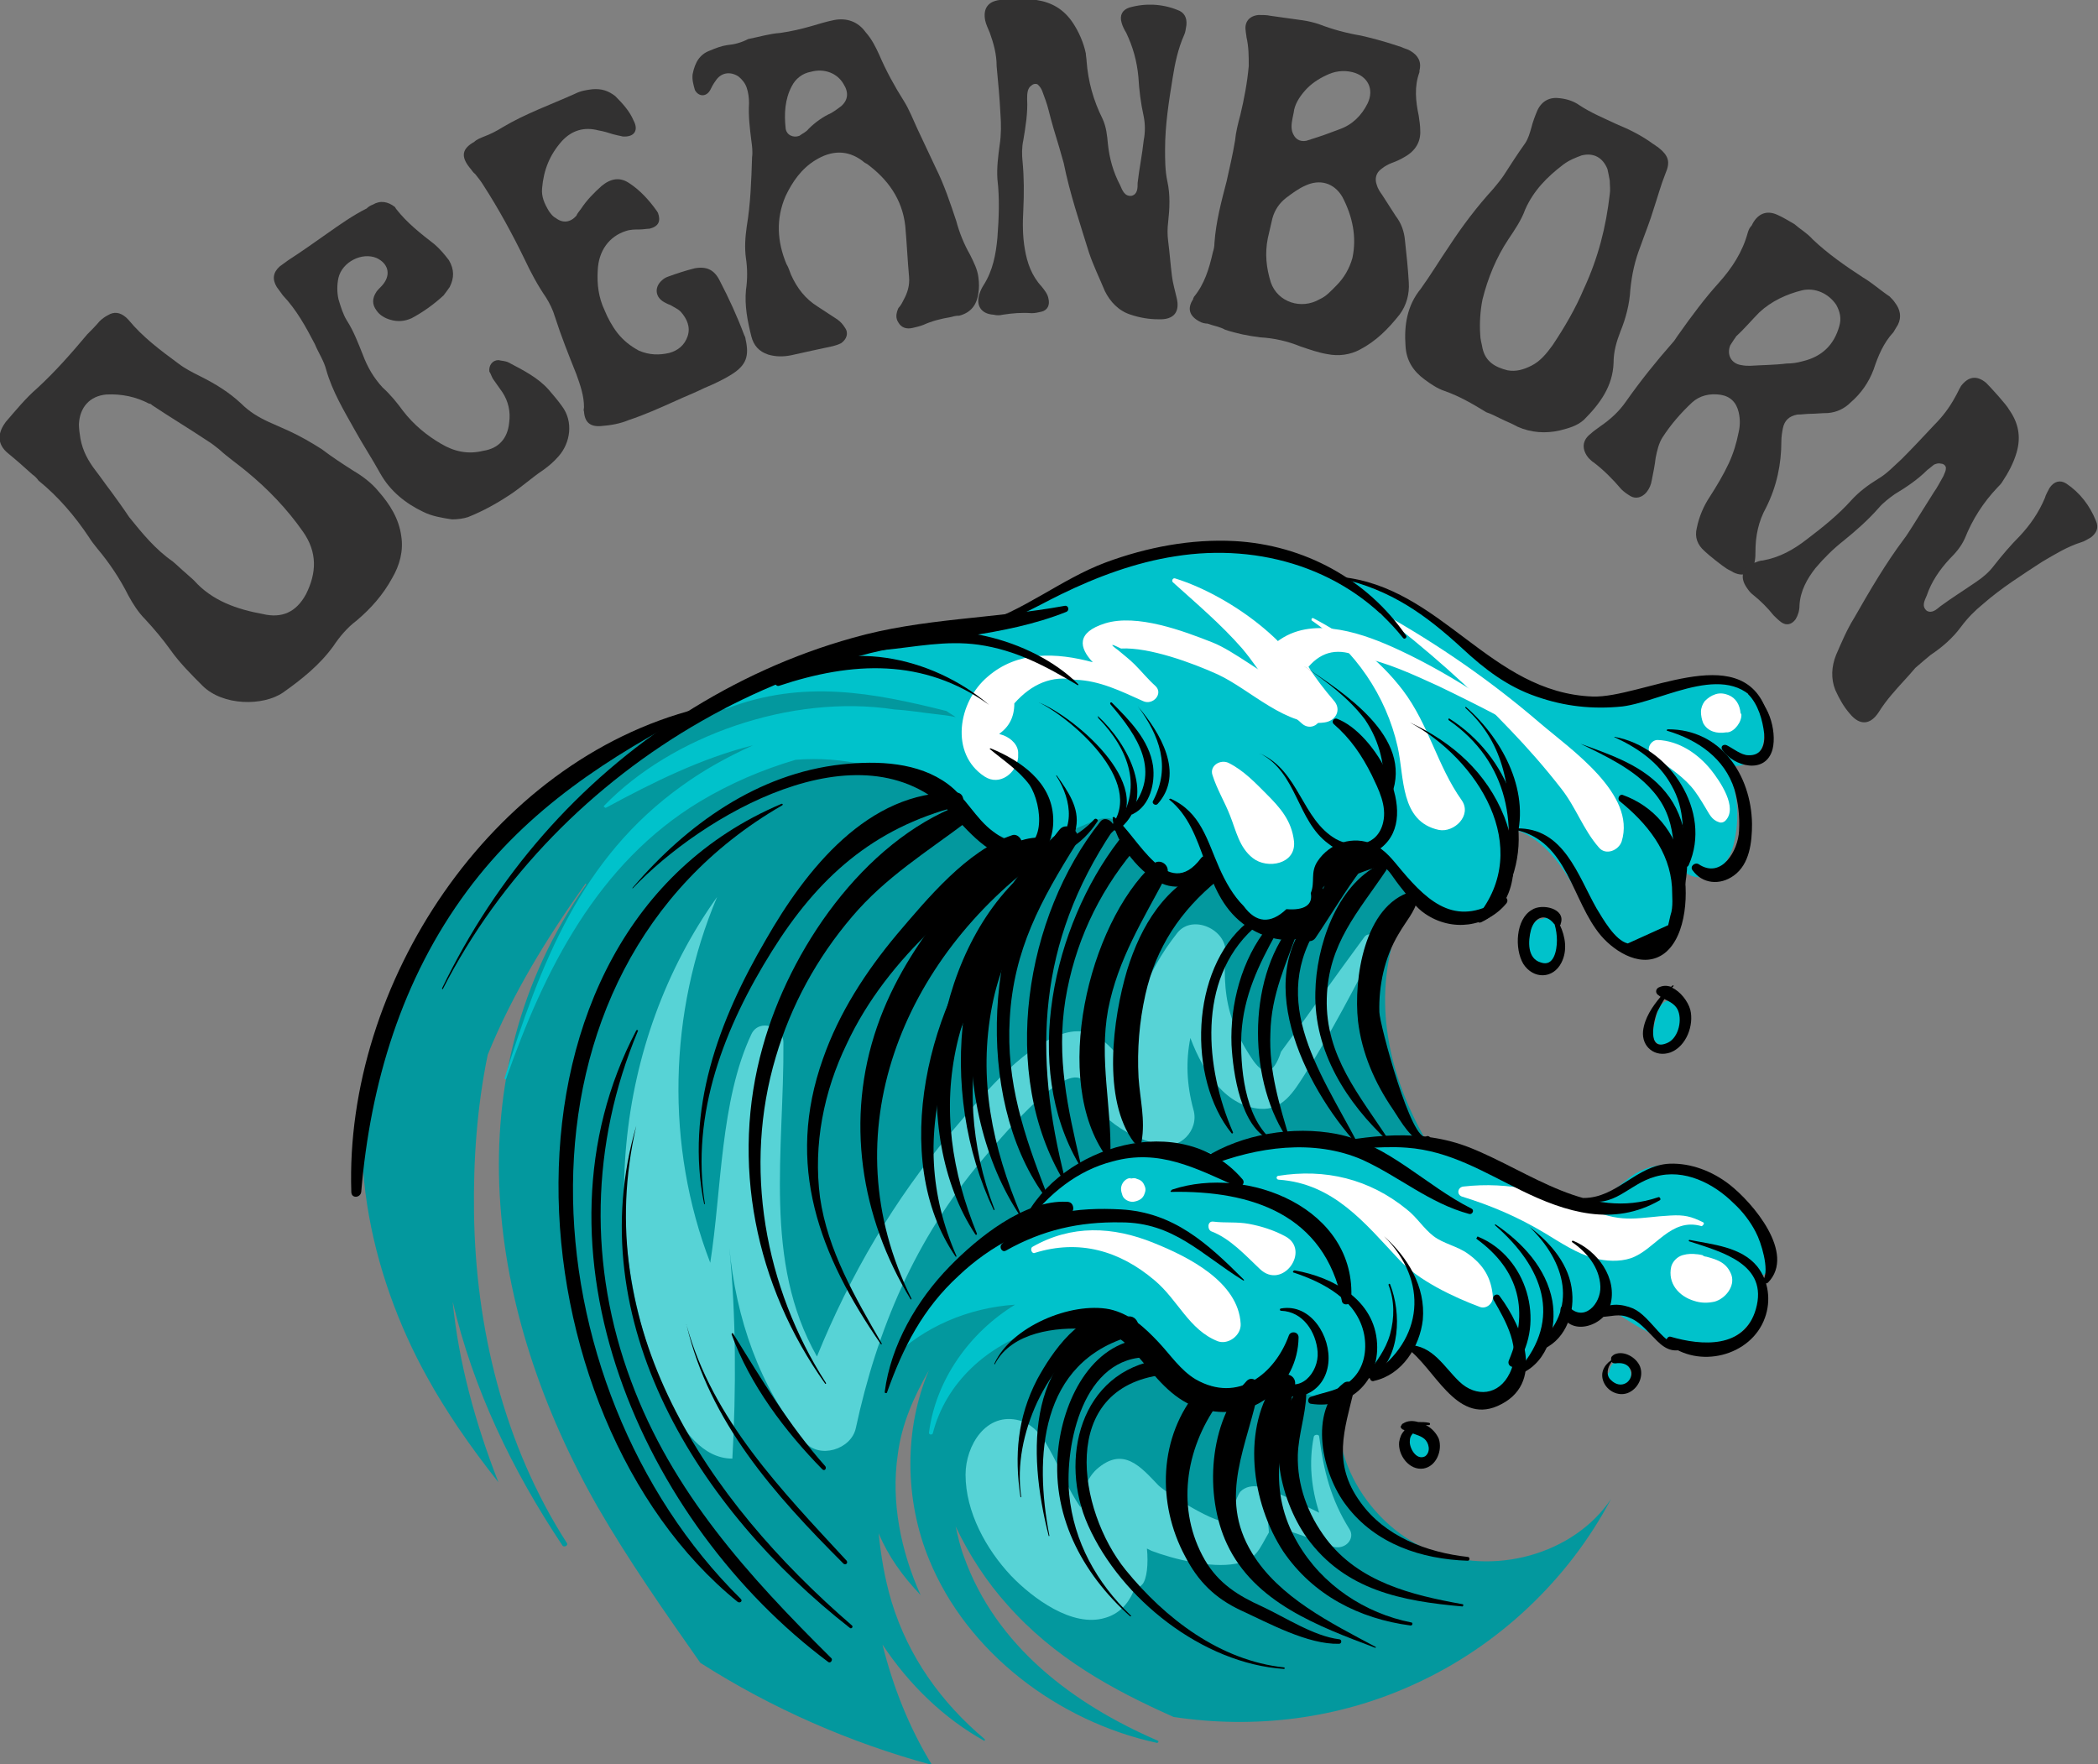 <svg version="1.1" xmlns="http://www.w3.org/2000/svg" xmlns:xlink="http://www.w3.org/1999/xlink" x="0px" y="0px" viewBox="0 0 275.3 231.5">
<rect x="0" y="0" width="275.3" height="231.5" fill="#808080" stroke="none"/>
<style type="text/css">
	.st0{clip-path:url(#SVGID_00000174573272186584974770000003831410784985703609_);}
	.st1{fill:#03989E;}
	.st2{fill:#00C2CB;}
	.st3{fill:#FFFFFF;}
	.st4{fill:#57D3D6;}
	.st5{fill:#323131;}
</style>
<g>
	<defs>
		<rect id="SVGID_1_" x="47.3" y="83.9" width="165.3" height="147.6"/>
	</defs>
	<clipPath id="SVGID_00000056429546920634709840000001401385541893174942_">
		<use xlink:href="#SVGID_1_"  style="overflow:visible;"/>
	</clipPath>
	<g style="clip-path:url(#SVGID_00000056429546920634709840000001401385541893174942_);">
		<path class="st1" d="M187.5,203.4c-8.5-3.6-14.4-14-10.8-22.7c1.7-4.1,5.3-8.4,8.7-11.2c1.3-1.1,11-7.9,12.6-6.4
			c-6.3-5.8-11.6-13.1-14.3-20.9c-3.2-9.2-2.8-19.1,3.8-28.2c4.9-6.6,6.7-13.8-0.6-20.4c-5.1-4.6-12.2-6.2-19.1-7.1
			c-30.4-4-63.8-2.1-90.5,14.4c-12.5,7.7-21.7,19.8-27.1,33.5c-5.7,14.7-1.7,32.8,5.9,46.4c1.2,2.2,2.6,4.4,4,6.5
			c1.7,2.5,3.4,4.8,5.3,7.2c-3-7.7-5.2-15.6-6-23.7c2.7,11.5,7.8,22.1,14.4,32c0.2,0.3,0.8,0,0.6-0.3c-8.3-12.9-12-28.3-12.2-43.4
			c-0.1-6.9,0.4-13.9,1.8-20.7c3.2-7.9,7.8-15.4,12.8-22.4c0-0.1,0.2,0,0.1,0.1c-17.7,25.2-13,56.2,1.5,81.6
			c4.1,7.1,8.8,13.8,13.5,20.5c9.4,6,19.7,10.5,30.4,13.4c-3-4.9-5.1-10.2-6.5-15.8c3.5,5.3,8.1,9.7,13.3,12.6
			c0.1,0.1,0.2-0.1,0.1-0.2c-5.7-4.8-10-10.8-12.2-18c-0.9-3-1.4-6-1.7-9c1.2,2.9,3.1,5.6,5.5,8.1c-2.6-5.8-3.9-12.2-3-18.4
			c0.5-4,2.1-7.6,4.1-11.1c-3.3,7.7-3.2,17,0,24.8c5,12.3,17,21.3,29.9,24.1c0.2,0,0.3-0.2,0.1-0.3c-11.1-4.8-21.2-12.4-25.4-24.1
			c-0.5-1.3-0.8-2.7-1.1-4c1.8,3.8,4.1,7.3,6.8,10.3c6.1,6.9,13.7,11.1,21.8,14.7c10.6,1.6,21.6,0.3,31.6-4.3
			c11-5,20.2-13.7,25.8-24.3C206.5,204,195.9,206.9,187.5,203.4z M128.3,171c-0.3,0.2-0.5,0.5-0.8,0.8c0.7-1,1.4-1.9,2-2.9
			c0-0.1,0.2,0,0.1,0.1C129.2,169.6,128.8,170.3,128.3,171z"/>
	</g>
</g>
<path class="st2" d="M231.7,163.4c-1.5-3.4-3.5-6.6-6.6-8.7s-7.3-2.6-10.5-0.7c-1.3,0.8-2.4,2-3.7,2.7c-2.7,1.5-6.1,1.1-9-0.1
	c-2.9-1.2-5.4-3-8.2-4.4c-4.2-2-8.5-2.9-13.2-2.7c-7,0.4-13.6-0.9-20.4,1.7c-0.3,0.1-0.5,0.2-0.8,0.2c-0.3,0-0.5-0.1-0.7-0.2
	c-7.8-2.8-17.2,0.6-22.4,6.7c-0.8,1-1.6,2-2.6,2.9c-1.3,1.1-3,1.7-4.5,2.5c-6.4,3.6-7.3,10.1-12.1,15c4.2-4.2,10.1-6.7,16.2-7.1
	c-5.9,3.6-10.4,9.8-11.3,16.8c0,0.3,0.4,0.3,0.5,0.1c1.7-6.7,7.2-11.6,13.7-13.6c3.4-1.1,6.7-1,10-0.9c1.3,0.7,2.6,1.5,3.8,2.4
	c3,2.4,5.5,5.6,8.9,7.4s8.6,1.2,10.1-2.4c2.4,3.2,8.1,3.2,10.5-0.1c0.6-0.8,1.2-1.9,2.2-2.2c0.5-0.1,1.1,0,1.7,0
	c0.5-0.1,0.9-0.2,1.3-0.6c0.4-0.3,0.6-0.7,0.7-1.2l5.5,5.7c0.4,0.4,0.9,0.9,1.4,1.2c0.6,0.3,1.4,0.4,2.1,0.3
	c2.5-0.4,4.5-2.9,4.2-5.5c0.8,0.9,2.4,0.6,3.2-0.3c0.8-0.9,1.2-2.1,1.6-3.2s1.3-2.2,2.5-2.4c1.1-0.2,2.1,0.5,3.2,0.6
	c1.1,0.1,2.3-1.2,1.6-2c2.6,1.7,5.1,3.5,8,4.5c2.9,1,6.3,1.1,9-0.4c2.7-1.6,4.2-5.1,2.9-7.9c0.9,0.1,1.7-0.7,1.8-1.6
	C232.4,165.1,232.1,164.2,231.7,163.4z"/>
<path class="st2" d="M133.2,110.2c3.4,0.5,6.7-0.9,9.9-2.3c0.8-0.3,1.7-0.7,2.6-0.5c0.9,0.2,1.5,0.8,2.1,1.5c1.7,2,2.8,4.5,5,5.8
	c2.2,1.3,6,0.2,5.8-2.3c1.2,2.8,2.6,5.8,5.1,7.7s6.6,1.9,8.4-0.6c1.6-2.3,1.1-6.2,3.6-7.5c1.1-0.6,2.5-0.3,3.7,0.2
	c2.6,1.1,4.5,3.5,6.6,5.4c2.1,1.9,5.1,3.5,7.8,2.5c2.1-0.8,3.4-2.8,3.8-5c0.4-2.1,0.1-4.4-0.2-6.5c3,0.3,5.4,2.4,7.2,4.8
	c1.8,2.4,3,5.1,4.7,7.5c1.3,1.7,3,3.4,5.2,3.5c2.3,0.1,4.3-1.6,5.2-3.7c0.9-2,1.1-4.4,1.1-6.6c1,1.3,3.1,1.3,4.4,0.3
	c1.3-0.9,2.1-2.5,2.4-4.1c0.4-1.9,0.5-3.7,0.2-5.6c-0.3-1.9-0.9-3.7-1.9-5.3c1.7,2.5,5.1,0.3,5.5-2c0.3-1.9,0-3.6-0.9-5
	c-1.2-2-3.5-3.2-6.2-2.8c-3.2,0.5-6.2,1.1-9.3,2.1c-5.6,1.8-12.6-0.1-17.4-3c-4.1-2.4-7.4-5.9-11.4-8.5c-4.2-2.7-9.3-4.1-13.8-6.1
	c-7.5-3.2-16.2-3.5-23.9-0.7c-5.2,1.9-9.9,5.2-15.2,7c-5.5,1.9-11.5,2.3-17.1,3.8c-5.7,1.6-14.1,3.6-12.3,3.7
	c-3.5,0.8-6.9,2.2-8.9,4.7c-0.2,0.2,0.1,0.5,0.3,0.4c10.1-3.9,19.3-2.1,28.9,0.3c0.4,0.3,0.8,0.5,1.2,0.8c-0.9-0.2-1.8-0.3-2.7-0.4
	c-1.8-0.2-3.5-0.5-5.3-0.6c-13.6-2.1-29.3,3.5-38.1,12.6c-0.1,0.1-0.1,0.2,0,0.2c0.1,0.1,0.1,0.1,0.2,0.1c6.1-3.3,12.5-6.5,19.3-8.2
	c-3.3,1.5-6.4,3.2-9.3,5.3c-13.3,9.5-18.6,23.4-23.3,38.4c0,0.1,0.2,0.2,0.2,0.1c5-14.3,12-28.3,25.4-36.4c4-2.4,8.2-4.2,12.6-5.5
	c6.1-0.5,12.5,0.9,17.6,4.4C125.9,106.4,129.1,109.6,133.2,110.2z"/>
<path class="st2" d="M220.2,131.8c-0.3-0.5-0.8-0.6-1.3-0.5c-0.9,0.2-1.3,1.1-1.5,1.9c-0.2,0.7-0.4,1.5-0.5,2.2
	c-0.2,1.4,1.2,2.3,2.3,1.3c1.1-1,1.5-2.3,1.3-3.7c0,0,0-0.1,0-0.1C220.5,132.6,220.4,132.2,220.2,131.8z"/>
<path class="st2" d="M202.5,120.6c-0.4,0-0.8,0.1-1.1,0.4c-1.8,1.5-1.3,5,1.1,5.6c1.6,0.4,2.4-1.2,2.4-2.5c0-1.3-0.4-2.6-1.3-3.5
	C203.2,120.2,202.8,120.3,202.5,120.6z"/>
<path class="st2" d="M211.5,179.1c-0.2,0.3-0.3,0.6-0.3,0.9c0,0,0,0.1-0.1,0.1c-0.5,0.7-0.1,1.7,0.5,2c0.8,0.4,1.6,0.1,2-0.5
	c0.7-0.9,0.4-2-0.2-2.8C212.9,178.2,211.9,178.5,211.5,179.1z"/>
<path class="st2" d="M187,188.7c-0.1-0.2-0.2-0.4-0.4-0.5c-0.3-0.3-0.9-0.4-1.3-0.2c-1.2,0.8-1.1,2.7-0.4,3.8
	c0.2,0.3,0.5,0.5,0.8,0.7c0.3,0.1,0.7,0.2,1,0.1c0.8-0.2,1.1-0.8,1.2-1.6C188.1,190.2,187.7,189.2,187,188.7z"/>
<path class="st3" d="M202.1,94.9c-6.4-5.5-13.3-10.3-20.8-14.5c-0.2-0.1-0.3,0.1-0.1,0.2c6,4.6,11.8,9.7,17,15.2
	c2.3,2.4,4.5,4.9,6.6,7.6c2,2.5,2.9,5.4,5,7.8c0.9,1.1,2.6,0.4,3-0.8C214.7,104.2,206.2,98.4,202.1,94.9z"/>
<path class="st3" d="M191.8,105c-3.2-4.5-4.3-9.9-7.7-14.4c-3.2-4.2-7.1-7-11.8-9.5c-0.1,0-0.1,0-0.2,0.1c0,0.1,0,0.1,0,0.2
	c5.7,3.9,9.8,9.9,11.3,16.6c0.9,4,0.3,9.8,5.4,10.9C190.8,109.3,193.2,107,191.8,105z"/>
<path class="st3" d="M204.3,98.3c-6.6-4.8-13.2-9.5-20.7-13c-4.5-2.1-11-4.5-15.6-1.4c-0.7,0.4-0.9,1.1-0.8,1.9
	c0.3,1.6,1.1,3.1,2.1,4.5c-3.5-1.7-7.4-4.9-10.2-6c-3.8-1.5-9.9-3.8-14.1-2.5c-3.8,1.2-3.4,3.2-1.6,5.1c-4.8-1.3-9.9-1.5-13.8,1.9
	c-3.9,3.3-5,10.1-0.4,13.1c2,1.3,4.2-0.5,4.4-2.5c0-0.1,0-0.2,0-0.4c0.1-1.2-0.9-2.1-1.9-2.5l-0.3-0.1c-0.1,0-0.2-0.1-0.3-0.1
	c1.3-0.9,2-2.2,2-4c2.3-2.6,5-3.7,8-3.1c3.2,0.1,6,1.5,8.9,2.8c1.3,0.6,2.7-1,1.6-2c-1-0.9-1.8-1.9-2.7-2.8
	c-0.7-0.7-1.5-1.3-2.2-1.9c-1.1-0.8-1-0.9,0.4-0.2c3.7-0.2,9.4,1.9,12.7,3.4c4.3,2,9.1,7,14,6.3c1.5-0.2,2.3-1.7,1.2-2.9
	c-1.2-1.4-2.3-2.8-3.3-4.4c1.8-2.1,4-2.5,6.7-1.3c3.6,0.7,7,2.3,10.3,3.8C193.9,92.5,199.2,95.2,204.3,98.3
	C204.3,98.4,204.3,98.3,204.3,98.3z"/>
<path class="st3" d="M166.2,104.2c-1.5-1.5-3-3.1-5-4.1c-1.1-0.5-2.5,0.4-2.1,1.6c0.6,1.9,1.6,3.5,2.3,5.3c0.8,2,1.2,4.2,3,5.6
	c1.9,1.5,5.7,0.8,5.4-2.2C169.5,107.7,168,106,166.2,104.2z"/>
<path class="st3" d="M228.4,93.6c-0.1-1.1-0.6-2-1.6-2.4c-0.5-0.2-1.1-0.3-1.7-0.1c-0.6,0.2-1,0.5-1.4,0.9c-0.3,0.4-0.5,0.9-0.5,1.4
	s0.1,1,0.3,1.5c0.6,1.1,1.8,1.4,3,1.2l0.2,0c0.9-0.1,1.9-1.4,1.8-2.4L228.4,93.6z"/>
<path class="st3" d="M224.5,101c-1.7-2.1-4.2-3.8-7-3.9c-0.9,0-1.6,1.3-0.8,1.9c1.8,1.4,3.7,2.5,5.2,4.2c0.7,0.8,1.3,1.8,1.9,2.8
	c0.5,0.8,0.8,1.6,1.8,1.9l0,0c0.3,0.1,0.6,0,0.8-0.2C228.1,106,225.7,102.5,224.5,101z"/>
<path class="st3" d="M173.3,93.6c-1.4-8.1-11.7-15.4-19.1-17.7c-0.3-0.1-0.5,0.3-0.3,0.5c3.1,2.8,6.3,5.5,9.1,8.7
	c2.7,3.2,4.7,7.2,7.9,9.9C172,95.9,173.5,95,173.3,93.6z"/>
<path class="st3" d="M151.4,163.1c-5.4-2.2-10.8-2.4-15.9,0.5c-0.4,0.2-0.1,1,0.3,0.8c5.8-1.8,11.1-0.3,15.7,3.6
	c3.1,2.6,4.5,6.5,8.3,8c1.4,0.5,3.1-0.8,3-2.3C162.5,168.2,155.9,164.9,151.4,163.1z"/>
<path class="st3" d="M168.6,162.2c-1.5-0.8-3.1-1.3-4.7-1.6c-1.6-0.3-3.1-0.1-4.7-0.3c-0.8-0.1-0.8,1.1-0.2,1.3
	c2.4,0.9,4.5,3.2,6.3,4.9C168.3,169.4,172.1,164,168.6,162.2z"/>
<path class="st3" d="M150.1,155.4c-0.2-0.4-0.5-0.6-0.9-0.7c-0.2-0.1-0.3-0.1-0.5-0.1c-0.5,0.1-0.6,0.1-0.2,0
	c-0.8-0.1-1.4,0.7-1.4,1.4c0,0.3,0.1,0.6,0.2,0.9c0.2,0.5,0.8,0.8,1.3,0.8l0.1,0c0.7-0.1,1.3-0.4,1.5-1.1
	C150.4,156.1,150.3,155.8,150.1,155.4z"/>
<path class="st3" d="M192.6,164.5c-1.4-1-3.2-1.3-4.5-2.3c-1.3-1-2.2-2.5-3.5-3.5c-4.9-4-10.7-5.4-16.9-4.4
	c-0.3,0.1-0.2,0.5,0.1,0.5c7.2,0.5,11.3,5.7,15.8,10.5c2.5,2.7,7.1,4.9,10.6,6.2c0.8,0.3,1.7-0.4,1.7-1.3
	C195.7,167.7,194.7,166,192.6,164.5z"/>
<path class="st3" d="M227.2,167.3c-0.6-1.6-1.8-2-3.3-2.4c-0.2,0-0.4-0.1-0.5-0.2c-0.4-0.1-1.3-0.2-0.6-0.1c-0.7-0.1-1.3-0.1-2,0.1
	c-0.7,0.2-1.3,0.8-1.5,1.5c-0.5,2.2,1,3.9,3,4.5c0.9,0.3,1.8,0.3,2.7,0.1C226.4,170.4,227.7,168.8,227.2,167.3z"/>
<path class="st3" d="M223.5,160.4c-1.6-0.8-2.5-1-4.3-0.9c-4,0.2-6.1,1.1-10.3-0.7c-5.5-2.4-10.8-3.8-16.9-3.1
	c-0.7,0.1-0.9,1-0.2,1.3c3.9,1.2,7.4,2.7,10.9,4.8c2,1.2,4.2,2.7,6.5,3.3c1.5,0.4,3.3,0.5,4.8,0c3.2-1.1,5.2-5.4,9.3-4.2
	C223.5,160.8,223.7,160.5,223.5,160.4z"/>
<path class="st4" d="M179,123c-3.7,5-7.2,10-10.9,15c-1,3.1-2.3,3.3-3.9,0.8c-1-1.5-1.8-3-2.4-4.7c-1.1-3-1.2-6-1-9.1
	c0.2-3-4.3-5.1-6.3-2.6c-4.2,5.3-6.4,11.4-6.4,17.7c-2.4-2.6-4.3-5.9-8.8-4.4c-5.5,1.9-10.9,8.7-14.5,12.9
	c-7.4,8.7-13.3,18.8-17.6,29.4c-7.1-12.5-4.3-27-4.4-41.2c0-2.1-3.2-3.2-4.2-1.1c-4.1,8.7-3.9,20.5-5.4,30
	c-5.9-15.3-5.5-32.9,0.9-48C80.5,136.7,78,163,87.9,184.1c1.6,3.5,4.3,7.3,8.2,7.3c0.5-8.9,0.5-18.8-0.4-27.7
	c0.9,9.3,3.9,18.2,9.9,25.5c1.9,2.3,6.1,1,6.7-1.8c2.8-13,7.8-24.8,16.5-35.1c2.2-2.6,10.4-12.5,13.1-10.7c1.3,0.8,2.3,4.1,3.7,5.4
	c1.9,1.6,4,2.5,6.4,3.2c2.8,0.8,5.4-1.9,4.6-4.6c-0.9-3.3-1-6.4-0.4-9.4c1.8,4.8,4.8,9,9.2,9.3c2.9,0.2,4.4-2.3,5.8-4.5
	c3.5-5.5,6.5-11.3,9.5-17.1C181,122.9,179.6,122.1,179,123z"/>
<path class="st4" d="M177.1,200.7c-2.5-4-3.4-7.7-4-12.2c0-0.3-0.6-0.3-0.7,0c-0.7,3.5-0.3,6.8,0.7,10c-2.6-1.3-5.2-2.6-7.9-3.4
	c-0.4-0.1-0.8-0.1-1.3,0c-0.4,0.1-0.8,0.3-1.1,0.6c-0.6,0.6-1.5,4-1.5,3.9c-1.3,0.8-8.4-3.8-9.3-4.7c-2.3-2.4-4.6-5.2-8.1-2.1
	c-1.3,1.2-2,3.2-2.1,5c-1.7-2.4-2.6-5-4.2-7.8c-0.8-1.5-2-3.1-3.8-3.6c-4.4-1.2-7.1,3.3-7.1,7.1c0,4.9,2.7,9.8,6,13.3
	c2.8,2.9,8,6.8,12.3,5.5c1.8-0.5,3-1.8,3.7-3.4c0.4-0.3,0.8-0.6,1.2-1c0.6-0.7,0.8-2.7,0.6-4.7c0.2,0.1,0.4,0.2,0.6,0.3
	c2.9,1.1,7.8,2.3,11,1.7c2.8-0.5,3.1-1.9,4.4-4.1c0-0.5-0.1-1-0.1-1.4c-0.2-1.2-0.1-1,0.5,0.7c2.7,0.4,5.6,1.8,8.2,2.6
	C176.7,203.3,177.8,201.8,177.1,200.7z"/>
<path d="M130.5,178.9c2.2-4.8,10-8.1,15.1-7.1c2.7,0.6,4.6,2.4,6.4,4.3c1.6,1.7,2.9,3.7,4.9,4.9c5.6,3.2,10.4-0.8,12.2-5.7
	c0.2-0.7,1.3-0.6,1.3,0.2c-0.1,6.4-5.9,11-12.2,9.5c-3.6-0.8-5.7-3.3-8-6c-2.5-2.9-3.5-4.3-7.6-4.6c-4-0.3-9.8,0.4-12,4.5
	C130.6,179.1,130.4,179,130.5,178.9z"/>
<path d="M124.6,166.2c3.6-3.7,9.8-8.8,15.4-8.5c0.4,0,0.7,0.2,0.8,0.6c0.1,0.4,0,0.7-0.4,0.9c-2.3,1.5-5.1,2-7.5,3.2
	c-2.6,1.3-5,3-7.1,5c-4.7,4.3-7.3,9.4-9.4,15.3c0,0.1-0.1,0.1-0.2,0.1c-0.1,0-0.1-0.1-0.1-0.2C116.9,176.5,120.3,170.6,124.6,166.2z
	"/>
<path d="M134.3,160.2c4.8-9.9,20.8-14.7,28.7-5.5c0.5,0.5-0.1,1.2-0.7,1c-5.4-2.4-10.2-5-16.3-3.3c-4.7,1.2-8.4,4.3-11.3,8.1
	C134.5,160.6,134.2,160.4,134.3,160.2z"/>
<path d="M153.8,156.1c9.9-3.3,24.3,2.5,23.5,14.5c0,0.6-1,0.8-1.2,0.2c-2.3-11.4-11.8-14.6-22.4-14.4c-0.1,0-0.1,0-0.1-0.1
	C153.7,156.2,153.8,156.1,153.8,156.1z"/>
<path d="M169.9,166.7c5.1,0.9,10.5,3.9,10.8,9.6c0.3,5-3.7,8.7-8.7,7.9c-0.5-0.1-0.4-0.8,0-0.9c1.9-0.7,3.9-0.8,5.4-2.3
	c1.6-1.5,2-3.8,1.6-5.9c-0.9-4.5-5.3-6.8-9.2-8.1c-0.1,0-0.2-0.1-0.1-0.2S169.8,166.7,169.9,166.7z"/>
<path d="M167.9,180.9c2.6,2.2,5.2-0.8,5-3.5c-0.2-2.6-1.9-5.3-4.8-5.4c-0.2,0-0.2-0.3,0-0.3c3.9-0.7,6.6,3.7,6.2,7.2
	c-0.2,1.8-1.2,3.4-3,4.1c-1.7,0.6-3.4,0.2-4.3-1.4C166.7,181,167.4,180.5,167.9,180.9z"/>
<path d="M179.5,180.3c1.1-1.7,2.3-3.1,2.9-5.2c0.6-2.2,0.6-4.4-0.2-6.5c0-0.1,0.1-0.2,0.2-0.1c1.5,3.8,1.4,9.6-2.2,12.3
	C179.7,181.1,179.2,180.6,179.5,180.3z"/>
<path d="M180,180.4c6.8-4.6,7.5-12.3,1.6-18.2c0,0,0-0.1,0,0c3.1,2.8,5.5,6.6,5.1,11c-0.4,3.5-2.7,7.2-6.4,8c-0.2,0.1-0.4,0-0.5-0.2
	C179.7,180.7,179.8,180.5,180,180.4z"/>
<path d="M184.8,176.5c3.2,0,4.7,2.9,6.7,4.8c2.2,2.1,5.2,1.8,6.6-1.1c1.6-3.2-0.5-6.8-2.1-9.6c-0.3-0.6,0.5-1,0.8-0.5
	c3,4,6.1,11.6-0.3,14.4c-5.5,2.4-8.3-5.1-11.9-7.6C184.4,176.9,184.5,176.5,184.8,176.5z"/>
<path d="M158.1,151.9c4.9-3.1,11.6-4.2,17.3-3.1c6.7,1.3,11.7,6.8,17.7,9.8c0.4,0.2,0.1,0.8-0.3,0.7c-5.2-1.4-9.2-4.9-14-7.1
	c-6.4-2.8-13.9-1.7-20.2,0.8C157.9,153.2,157.6,152.2,158.1,151.9z"/>
<path d="M172.9,150.3c6.8-1.3,13.4-2.3,20,0.3c8,3.2,15.6,9.6,24.7,6.5c0.2-0.1,0.4,0.3,0.2,0.4c-6.1,3.5-12.3,1.6-18.2-1.3
	c-4.9-2.4-9.4-5.2-15-5.6c-3.9-0.3-7.8,0.5-11.6-0.1C172.8,150.4,172.8,150.4,172.9,150.3C172.8,150.3,172.8,150.3,172.9,150.3z"/>
<path d="M207.8,157.2c4.4,0,6.9-4.3,11.3-4.5c2.8-0.1,5.6,1,7.8,2.7c3.1,2.4,8.8,9.1,5.1,12.9c-0.3,0.3-0.8-0.1-0.6-0.4
	c0.8-1.3-0.3-4.9-1-6.2c-0.7-1.4-1.8-2.8-2.9-3.8c-2.6-2.6-6.5-4.6-10.3-3.5c-3.6,1-5.4,4.3-9.4,3
	C207.7,157.3,207.7,157.3,207.8,157.2C207.7,157.2,207.7,157.2,207.8,157.2z"/>
<path d="M219.2,175.4c4.1,1.2,9.7,1.6,11.2-3.6c1.7-5.9-4.4-7.5-8.7-8.9c-0.1,0-0.1-0.1-0.1-0.1c0-0.1,0.1-0.1,0.1-0.1
	c3,0.6,6.8,0.9,8.9,3.5c1.5,1.9,1.8,4.5,1,6.7c-1.8,5.1-8.8,6.8-12.9,3.3C218.5,175.8,218.9,175.3,219.2,175.4z"/>
<path d="M209.8,172.3c0.9-1.5,3.1-1.2,4.5-0.6c2.4,1.1,3.9,4.9,6.7,5.1c0.1,0,0.1,0,0.1,0.1c0,0.1,0,0.1-0.1,0.1
	c-1.7,0.6-2.8-0.2-4-1.5c-1-1-1.9-2.1-3.2-2.6c-1.4-0.6-2.4-0.1-3.7-0.1c-0.1,0-0.1,0-0.2-0.1c-0.1,0-0.1-0.1-0.1-0.1
	c0-0.1,0-0.1-0.1-0.2C209.7,172.5,209.8,172.4,209.8,172.3z"/>
<path d="M194,162.3c6.3,2.6,8.9,11.1,5,16.8c-0.4,0.6-1.3,0.1-1-0.6c2.7-6.4,1.4-11.8-4.2-15.9c-0.1-0.1-0.1-0.1,0-0.2
	C193.8,162.3,193.9,162.2,194,162.3z"/>
<path d="M196.3,160.7c3.5,2.4,6.6,5.7,7.4,10c0.6,3.5-0.5,7.9-4,9.5c-0.2,0.1-0.3,0.1-0.4-0.1s-0.1-0.3,0-0.4
	c5.8-6.7,3.1-13.5-3.1-18.9C196.1,160.7,196.2,160.6,196.3,160.7z"/>
<path d="M200.7,161c2.8,2.1,5.3,5,5.6,8.6c0.3,3.1-1.1,6.5-4.2,7.6c-0.4,0.1-0.7-0.4-0.4-0.7C207.2,171.8,205.4,165.5,200.7,161
	C200.6,161,200.6,160.9,200.7,161z"/>
<path d="M205.8,171.4c2,2.2,4.3-0.3,4.2-2.6c-0.1-2.5-1.8-4.5-3.7-5.8c-0.1-0.1,0-0.2,0.1-0.2c3.2,1.3,5.9,4.9,4.9,8.5
	c-0.8,2.8-5.5,4.2-6.5,0.8C204.6,171.4,205.4,170.9,205.8,171.4z"/>
<path d="M131.4,163.3c3.9-4.3,10.1-4.9,15.7-4.6c6.9,0.4,11.3,4.4,16.1,9.2c0.1,0.1,0,0.2-0.1,0.1c-5.5-3.4-9.1-7.6-16-7.6
	c-5.5-0.1-10.3,1-15.1,3.7C131.5,164.4,131.1,163.7,131.4,163.3z"/>
<path d="M186.8,192.7c1.7-0.3,2.5-2.4,2-3.9c-0.3-0.7-0.9-1.4-1.7-1.8c0.1,0,0.3,0,0.4,0c0.2,0,0.2-0.3,0-0.3
	c-0.4-0.1-0.9-0.1-1.4-0.1c-0.7-0.2-1.4-0.2-2,0.2c-0.1,0-0.1,0.1-0.2,0.2c0,0.1-0.1,0.1-0.1,0.2c0,0.1,0,0.2,0.1,0.2
	c0,0.1,0.1,0.1,0.2,0.2c0.1,0,0.1,0,0.2,0.1c-0.4,0.4-0.6,0.9-0.7,1.5C183.4,190.9,184.9,193,186.8,192.7z M185,189.1
	c0-0.4,0.1-0.7,0.4-1c0.5,0.2,1,0.3,1.5,0.7c0.6,0.5,0.9,1.7,0.1,2.3C185.8,191.7,184.9,189.9,185,189.1z"/>
<path d="M152.3,178.4c1.5-0.2,1.8,1.8,0.3,2c-13.8,1.7-11.2,17.8-4.9,25.6c5.2,6.4,12.4,11.9,20.8,12.8c0.1,0,0.1,0.2,0,0.2
	c-10.7-0.7-21.4-9.2-25.7-18.8C138.9,191.6,141.7,179.9,152.3,178.4z"/>
<path d="M138.9,189.8c0.8-6.5,4.6-14.1,12-14.2c1.6,0,1.6,2.6,0,2.5c-8.8-0.3-11.2,11.5-10.6,18c0.6,6.2,3.6,11.6,8.1,15.9
	c0.1,0,0,0.1-0.1,0.1C141.9,206.4,137.8,198.6,138.9,189.8z"/>
<path d="M147.8,172.8c1.6-0.5,2.3,2.1,0.7,2.5c-12.1,3.4-12.8,15.9-10.8,26.2c0,0.1-0.1,0.1-0.1,0
	C134.8,190.5,134.5,176.7,147.8,172.8z"/>
<path d="M136.1,181c1.9-3.5,5.8-9.3,10.3-8.4c1.2,0.2,0.9,2-0.3,2c-4.5,0.2-8.3,5.8-10,9.4c-1.8,3.9-2.7,8.2-2.1,12.4
	c0,0.1-0.1,0.1-0.1,0C133.1,191,133.5,186,136.1,181z"/>
<path d="M83,116.5c7.1-8.3,16.4-15,27.5-16.2c4.7-0.5,10-0.3,13.9,2.6c2.3,1.7,3.6,4.5,5.9,6.2c4.2,3.2,9.7,2.3,13.3-1.6
	c0.2-0.2,0.6,0.1,0.4,0.3c-2,3.1-5.2,5.1-9,5.1c-4.9,0-7.2-3.1-10.3-6.3c-11.8-11.9-32.7,0.5-41.7,10C83.1,116.7,83,116.6,83,116.5z
	"/>
<path d="M58,129.7c7.1-14.7,17.8-27.1,31.7-36c6.9-4.4,14.3-7.8,22.2-10c9.1-2.6,18.5-2.5,27.8-4.2c0.5-0.1,0.7,0.6,0.2,0.8
	c-8.3,3.3-17.1,3.3-25.7,5.4c-7.8,2-15.1,4.9-22.1,8.9c-14.4,8.2-26.5,20.5-34,35.2C58.1,129.8,58,129.8,58,129.7z"/>
<path d="M128.2,82c6-1.7,11-6,16.9-8.2c5.4-2,11.2-3.1,16.9-2.8c9.1,0.5,17.4,5,22.5,12.4c0.2,0.2-0.2,0.6-0.4,0.3
	c-7.2-9-18.7-12.5-29.9-10.7c-5.2,0.8-10.3,2.7-15,5c-3.7,1.8-6.8,3.9-11,4.1c-0.1,0-0.1,0-0.1-0.1C128.1,82,128.1,82,128.2,82z"/>
<path d="M175.9,75.7c13.3,1.3,19.6,15.2,33.1,15.7c6.4,0.2,19.2-7.4,22.7,1.6c0.1,0.3-0.4,0.5-0.5,0.2c-3.9-7-12.8-1.2-18.3-0.5
	c-3.9,0.4-7.6,0-11.3-1.3c-3.8-1.3-6.8-3.6-9.7-6.3c-4.9-4.5-9.4-7.7-16-9.2C175.8,75.8,175.8,75.7,175.9,75.7z"/>
<path d="M226.6,97.8c0.8,0.4,1.9,1.3,2.8,1.3c1.8,0.1,2.2-1.4,2.1-2.8c-0.2-1.8-0.8-3.9-2.1-5.2c0,0,0-0.1,0-0.1
	c0,0,0.1-0.1,0.1-0.1c2.5,0.8,3.7,5,3.1,7.4c-0.9,3.4-5.1,2.3-6.6,0.1C225.7,97.9,226.2,97.6,226.6,97.8z"/>
<path d="M218.9,95.7c6.9,0,10.9,6,11,12.4c0,2.4-0.3,5.3-2.4,6.8c-1.8,1.3-4.1,1.1-5.4-0.7c-0.4-0.5,0.3-1.1,0.8-0.8
	c3,2,5.2-1.8,5.3-4.4c0.1-1.8-0.1-3.7-0.6-5.4c-1.3-4.1-4.8-6.5-8.8-7.7c-0.1,0-0.1-0.1-0.1-0.1C218.8,95.7,218.8,95.7,218.9,95.7z"
	/>
<path d="M136.4,92.2c4.8,2,16.2,11.6,9.3,17.2c-0.3,0.2-0.7-0.1-0.4-0.4C150.9,103.3,141.1,94.6,136.4,92.2
	C136.3,92.3,136.3,92.2,136.4,92.2z"/>
<path d="M144.1,94c3.8,3.5,8,10.9,2.5,15c-0.3,0.2-0.5-0.2-0.3-0.4c3.9-5,1.8-10.3-2.2-14.4c0,0,0-0.1,0-0.1C144,94,144,94,144.1,94
	z"/>
<path d="M145.9,92.2c2.3,2.3,4.9,4.9,5.4,8.3c0.3,2.3-0.4,5.2-2.6,6.3c-0.1,0.1-0.3,0.1-0.4-0.1c-0.1-0.1-0.1-0.3,0-0.4
	c4.2-5,1-9.7-2.6-13.9C145.6,92.2,145.8,92.1,145.9,92.2z"/>
<path d="M149.4,92.8C149.3,92.7,149.4,92.7,149.4,92.8c2.8,3.3,6.1,8.7,2.5,12.7c-0.3,0.3-0.8-0.1-0.6-0.4
	C153.7,100.6,152.1,96.5,149.4,92.8z"/>
<path d="M153.6,104.8c4,1.8,4.8,5.5,6.4,9.1c0.8,1.8,1.8,3.6,3.2,5c1.6,2.2,3.5,2.4,5.6,0.4c2.4,0.2,3.5-0.6,3.2-2.1
	c0.6-1.5-0.1-2.7,0.9-4.2c1.6-2.4,4.7-3.4,7.3-2.2c1.6,0.7,2.6,2.1,3.7,3.4c3.7,4.4,7.4,7.6,13.3,3.6c0.4-0.3,0.8,0.3,0.5,0.7
	c-2.6,3.2-7.2,3.8-10.7,1.4c-1.2-0.8-2-2-2.9-3.1c-2.8-3.4-1.5-3.8-6.6-1.9c-6.3,2.3-2.9,0.6-3.9,4.7c-0.2,0.6-0.3,1.3-0.7,1.8
	c-2.4,3.3-7.2,1.8-9.8-0.2c-5.5-4.2-4.6-12.2-9.7-16.3C153.4,104.9,153.5,104.8,153.6,104.8z"/>
<path d="M185,94.8C185,94.8,185,94.8,185,94.8c5.6,2.6,10.1,6.6,12.4,12.4c1.8,4.6,2.2,11.3-3,13.8c-0.2,0.1-0.4,0.1-0.6-0.1
	c-0.2-0.2-0.2-0.4,0-0.6C201.3,111.2,193.9,99.6,185,94.8z"/>
<path d="M190.2,94.3c7.7,4.9,11.7,14.8,7.2,23.2c-0.2,0.3-0.7,0.1-0.6-0.2c2.6-8.7,1.2-17.3-6.7-22.8
	C190,94.4,190.1,94.2,190.2,94.3z"/>
<path d="M192.4,92.8c4.9,4.3,8.6,11.4,6.4,17.9c-0.1,0.4-0.8,0.4-0.8-0.1c0.3-6.7-0.4-12.9-5.7-17.7
	C192.2,92.8,192.4,92.7,192.4,92.8z"/>
<path d="M199,108.7c6.2-0.1,8,6.1,10.5,10.5c0.8,1.3,2.4,4.2,4.1,4.6l5.3-2.4l0.3-1.3c0.4-1.1,0.2-2.6,0.2-3.7
	c-0.3-4.7-3.3-8.4-6.9-11.3c-0.3-0.3,0-0.9,0.4-0.8c4.2,1.5,6.9,4.9,7.9,9.2c0.8,3.3,0.6,9.3-2.4,11.6c-2.8,2.1-6.4-0.1-8.3-2.3
	c-3.9-4.6-4.3-12.4-11.2-13.9C198.7,109,198.8,108.7,199,108.7z"/>
<path d="M207.4,97.6c4.1,1.5,8.4,2.9,11.2,6.4c2.8,3.4,3.3,8.5,2.4,12.7c-0.1,0.7-1.1,0.4-1.1-0.1c-0.4-4.8,0.4-9.1-3.2-13
	C214.3,100.9,210.7,99.2,207.4,97.6C207.3,97.7,207.4,97.6,207.4,97.6z"/>
<path d="M211.9,96.7c7.2,1.3,12.8,9.8,9.7,16.8c-0.2,0.5-1.1,0.3-1-0.3c0.3-3.7,0.6-6.9-1.3-10.2c-1.6-2.9-4.3-4.8-7.3-6.2
	C211.8,96.8,211.8,96.7,211.9,96.7z"/>
<path d="M165.4,98.9c5.1,2.3,5.4,8.6,9.9,11.2c2.4,1.3,5.5,0.9,6.2-2.2c0.5-2.2-0.6-4.3-1.5-6.2c-1.3-2.6-2.8-4.8-5-6.7
	c-0.3-0.3,0-0.8,0.4-0.7c5,1.8,11.2,12.6,5.9,16.9c-2.1,1.7-5,1.1-7-0.5C170.2,107.7,170.2,101.4,165.4,98.9
	C165.3,99,165.3,98.9,165.4,98.9z"/>
<path d="M171.1,87.4c5.2,3.5,14.4,9.3,11.5,16.9c-0.2,0.5-0.9,0.4-0.9-0.1c0-3.6-0.5-6.7-2.6-9.8C176.9,91.5,174,89.4,171.1,87.4
	C171,87.4,171,87.4,171.1,87.4z"/>
<path d="M146.2,107.2c3.1,2.5,7,11.3,11.4,5.4c0.3-0.4,1-0.4,1.1,0.1c0.6,3.1-3.5,4.2-5.8,3.4c-3.1-1.1-6.7-5.6-6.9-8.8
	C146,107.2,146.2,107.2,146.2,107.2z"/>
<path d="M199.9,126.5c1.3,2,3.9,2,5-0.2c0.8-1.6,0.5-3.4-0.2-4.9c0.1-0.1,0.1-0.1,0.1-0.2c0.7-2-2.5-2.7-3.8-1.8
	C198.9,120.6,198.7,124.5,199.9,126.5z M200.9,122c0.5-1.7,1.9-2.2,3-0.8c0,0,0.1,0.1,0.1,0.1c0.2,0.7,0.3,1.4,0.3,2.1
	c0,1.3-0.4,3.5-2.1,2.9C200.4,125.8,200.5,123.5,200.9,122z"/>
<path d="M210.5,181.5c0.6,1.2,2.1,1.8,3.3,1.2c1.2-0.6,1.9-2.1,1.4-3.4c-0.5-1.2-2.1-2.1-3.3-1.6c-0.2,0.1-0.3,0.2-0.4,0.3
	s-0.1,0.3-0.1,0.5C210.4,179.2,209.9,180.3,210.5,181.5z M211.5,178.7c0.1,0.2,0.3,0.2,0.5,0.2c0.7-0.1,1.5,0,1.9,0.7
	c0.4,0.6,0.1,1.4-0.4,1.8c-0.7,0.5-1.5,0.3-2.1-0.3C210.7,180.5,210.9,179.4,211.5,178.7L211.5,178.7z"/>
<path d="M215.6,135.3c-0.2,2.1,1.6,3.5,3.6,2.8c2.1-0.8,3.1-3.6,2.6-5.6c-0.3-1.1-1.3-2.4-2.4-2.9c0.1-0.1,0.1-0.1,0.2-0.2
	c0,0,0-0.1,0-0.1c0,0,0,0-0.1,0c-0.1,0.1-0.2,0.1-0.2,0.2c-0.6-0.2-1.1-0.2-1.7,0.1c-0.3,0.2-0.4,0.6-0.1,0.9
	c0.1,0.1,0.3,0.2,0.4,0.3C216.8,132.1,215.8,133.6,215.6,135.3z M217.5,132.7c0.3-0.6,0.6-1.1,0.9-1.6c0.6,0.3,1.3,0.6,1.7,1.3
	c0.7,1.3,0.2,3.7-1.2,4.4C216,138.2,217,133.8,217.5,132.7z"/>
<path d="M185.2,117c0.1,0,0.2,0,0.4,0c0.1,0,0.2,0.1,0.3,0.2c0.1,0.1,0.2,0.2,0.2,0.3c0,0.1,0,0.2,0,0.4c-0.6,2-1.5,2.8-2.6,4.7
	c-1.8,3-2.6,6.7-2.5,10.2c0,1.5,4.3,17.5,6.2,16.3c0.2-0.1,0.6,0.1,0.5,0.4l-0.1,0.2c-0.1,0.2-0.2,0.3-0.4,0.3
	c-1.9-0.1-3.4-2.9-4.4-4.4c-2.4-3.5-4.1-7.4-4.6-11.6C177.6,128.5,179,118.8,185.2,117z"/>
<path d="M181.1,113.4c0.5-0.2,1.1,0.3,0.8,0.8c-3.7,5.5-7.6,9.6-7.8,16.8c-0.2,7.6,4.3,12.7,8.2,18.7c0,0.1,0,0.1-0.1,0.1
	c-5.5-5.1-9.8-11.8-9.6-19.6C172.7,124.3,175.3,116.2,181.1,113.4z"/>
<path d="M173.2,119c0.7-0.6,1.5,0.3,0.9,0.9c-8.3,10.7-1.1,20.3,4.1,30.2c0,0.1,0,0.1-0.1,0.1C171.1,142.5,163.7,127.6,173.2,119z"
	/>
<path d="M171,122.4c0.4-1.3,0.9-2.6,1.6-3.8c0.9-2.3,2.6-4.4,4.3-5.9c0.9-0.8,2.5,0.3,1.8,1.3c-2.2,2.9-4,6-6.1,9.1
	C172,123.9,170.7,123.4,171,122.4z"/>
<path d="M115.7,84.4c7.9-3.7,19.8-0.6,25.8,5.4c0,0,0,0.1,0,0.1c0,0,0,0-0.1,0c-4.2-2.5-8.1-4.6-13-5.3c-4.3-0.6-8.3,0.3-12.5,0.7
	C115.5,85.5,115.2,84.6,115.7,84.4z"/>
<path d="M101.9,89.3c8.7-5.8,20.4-3.2,27.9,3.2c0,0,0,0.1,0,0c-8.6-6.2-18-5.7-27.6-2.5C101.8,90.1,101.5,89.5,101.9,89.3z"/>
<path d="M91.5,93c0.1,0,0.2,0.1,0.1,0.2c-11.7,6.1-22.3,12.9-30.3,23.7c-8.6,11.6-12.7,25.3-13.9,39.5c-0.1,0.8-1.3,0.9-1.3,0
	C45.2,129.2,64.3,99.9,91.5,93z"/>
<path d="M102.5,105.5c0.2-0.1,0.3,0.1,0.1,0.2C64.9,127.5,69,182,97.2,209.8c0.3,0.3-0.1,0.6-0.4,0.4
	C66.8,185.9,62.2,122.6,102.5,105.5z"/>
<path d="M83.5,135.2c0.1-0.1,0.3,0,0.2,0.1c-6.2,14.8-6.5,30.9-0.9,45.9c5.4,14.6,15.4,25.6,26.3,36.4c0.2,0.2-0.1,0.7-0.4,0.5
	C84.3,199.9,68.4,163.9,83.5,135.2z"/>
<path d="M83.5,147.7C83.5,147.6,83.5,147.6,83.5,147.7C83.6,147.6,83.6,147.6,83.5,147.7c-6.1,26.4,9.1,49,28.3,65.6
	c0.2,0.2-0.1,0.5-0.3,0.3C91.7,198.1,76,173.4,83.5,147.7z"/>
<path d="M90.1,173.9c3.4,12.4,12.5,21.7,21,30.9c0.2,0.3-0.1,0.6-0.4,0.4C101.6,196.1,93.1,186.6,90.1,173.9
	C90,173.9,90,173.9,90.1,173.9C90,173.8,90.1,173.8,90.1,173.9z"/>
<path d="M96.2,175c3.8,6.1,7.3,12,12.1,17.4c0.2,0.3-0.1,0.7-0.4,0.4c-4.9-5-9.5-11.1-11.9-17.7C96,174.9,96.2,174.9,96.2,175z"/>
<path d="M100.5,123.3c5.2-9.1,13.4-19.6,25-19.3c1,0,1.3,1.5,0.2,1.8c-11.2,2.9-18.4,9.4-24.4,19c-6.2,9.9-10.7,21.3-8.8,33.2
	c0,0,0,0-0.1,0C89.9,145.7,94.3,133.9,100.5,123.3z"/>
<path d="M100.1,137.3c3.5-12.6,13.1-26.8,25.9-31.7c1.4-0.5,1.9,1.4,0.9,2.2c-5.3,4-10.7,7.3-15.1,12.5c-4.6,5.4-8,11.6-10,18.4
	c-4.3,14.4-1.5,30.2,6.6,42.8c0,0.1-0.1,0.1-0.1,0.1C99.1,168.7,95.8,152.5,100.1,137.3z"/>
<path d="M108,138.9c2.1-6,5.6-11.4,9.7-16.3c4-4.7,9.2-11,15.1-13c0.8-0.3,1.6,0.8,1.2,1.5c-2.8,4.2-8,7.1-11.6,10.7
	c-4.6,4.4-8.6,9.4-11.3,15.2c-3,6.2-4.4,13.2-3.5,20.1c1,7,4.6,13.1,8.1,19.2c0,0,0,0.1,0,0.1c0,0-0.1,0-0.1,0
	C107.5,164.7,103,152.9,108,138.9z"/>
<path d="M115.1,134.7c2-5.8,5.3-11,9.1-15.7c3-3.7,7-9.1,12.2-9.1c1.4,0,1.6,1.7,0.7,2.4c-18.6,13.4-28.3,36.4-17.5,58.1
	c0,0,0,0.1,0,0.1c0,0-0.1,0-0.1,0C112.9,159.7,110.9,146.8,115.1,134.7z"/>
<path d="M129.9,98.3c-0.1,0,0-0.1,0.1-0.1c3.9,1.6,8,4.4,8.2,9.1c0.1,1.9-0.5,4.1-2.1,5.3c-1.4,1-3.1,1-4.2-0.3
	c-0.2-0.2-0.2-0.4-0.1-0.7c0.1-0.2,0.3-0.3,0.6-0.3c5.1,0.9,4.4-5.7,2.7-8.3C133.7,101.1,131.7,99.8,129.9,98.3z"/>
<path d="M137.4,111.5c3.9-2,3.3-6.5,1.2-9.7c0-0.1,0-0.1,0.1,0c1.4,2,3,4.2,2.5,6.8c-0.3,1.9-1.6,3.5-3.6,3.8
	C137.2,112.3,137.1,111.7,137.4,111.5z"/>
<path d="M147.9,127.3c1.8-5.8,5-11.2,10.9-13.5c0.9-0.4,1.8,1.1,1,1.7c-4.9,4-8.1,8.8-9.5,15c-0.8,3.6-1.1,7.2-0.9,10.9
	c0.2,2.9,0.9,5.5,0.4,8.4c-0.1,0.5-0.7,0.4-1,0.1C144.6,144.3,146,133.7,147.9,127.3z"/>
<path d="M151.3,113.4c0.9-0.9,2.4,0.2,1.8,1.4c-3.1,5.9-6.4,11-7.7,17.7c-1.2,6.6,0.5,12.7,0.3,19.2c0,0.1-0.1,0.2-0.2,0.2
	s-0.2,0-0.3-0.1C137.9,141.8,142.8,121.3,151.3,113.4z"/>
<path d="M146.8,110.3c1-1.3,3,0.1,1.9,1.4c-4.7,5.7-7.7,12.2-8.9,19.5c-1.2,7.6,0.3,14.2,2,21.5c0,0,0,0.1-0.1,0.1c0,0-0.1,0-0.1,0
	C134,139.9,138.2,121.5,146.8,110.3z"/>
<path d="M144.4,107.8c0.7-0.9,2.2,0.3,1.6,1.2c-9.8,14.7-10.5,29.2-6.2,45.9c0,0,0,0.1-0.1,0.1c0,0-0.1,0-0.1,0
	C131.1,140.9,134.5,120.2,144.4,107.8z"/>
<path d="M139,108.9c1-1.3,3.1,0.4,2.3,1.7c-4.7,7.5-8.3,14-8.8,23.1c-0.5,8.3,1.9,15.3,4.8,22.8c0.1,0.2-0.3,0.3-0.4,0.2
	C127.8,143.9,129.2,121.1,139,108.9z"/>
<path d="M138.9,110.1c0.8-0.6,1.7,0.5,1.3,1.3c-4,6.9-8.4,12.3-10,20.5c-1.9,9.7,0,18.6,3.8,27.6c0,0,0,0.1,0,0.1c0,0-0.1,0-0.1,0
	C124.5,145.7,124.6,120.9,138.9,110.1z"/>
<path d="M138.3,109.8c1.2-1.1,2.7,0.5,1.8,1.7c-11,13.5-16.1,30.2-9.6,47.2c0,0.1-0.1,0.1-0.1,0.1
	C123,143.3,124.8,121.8,138.3,109.8z"/>
<path d="M134.5,114.4c0.8-0.7,1.9,0.2,1.4,1.1c-3.5,7.3-8.4,13.2-10.3,21.4c-2,8.7-0.7,16.9,2.6,25c0,0.1-0.1,0.2-0.2,0.1
	C119.1,148.6,122.2,125.1,134.5,114.4z"/>
<path d="M131.5,119.9c0.4-0.4,1,0,0.9,0.5c-2,6.9-6.3,12.9-8.3,19.9c-2.5,8.4-2.1,16.5,1.4,24.5c0,0,0,0.1,0,0.1c0,0-0.1,0-0.1,0
	C116.5,152,121.9,131,131.5,119.9z"/>
<path d="M163.6,121.1c0.6-0.5,1.4,0.3,0.8,0.8c-7.3,6.7-6.3,18.2-2.6,26.7c0,0.1-0.1,0.2-0.2,0.1
	C155.8,141.5,156.2,127.2,163.6,121.1z"/>
<path d="M166.4,121.6c0.5-0.6,1.5,0.2,1.1,0.8c-2.4,4.3-4.3,8.3-4.6,13.2c-0.2,4.3,0.4,10.9,3.9,13.9c0.1,0.1,0,0.2-0.1,0.1
	c-3.9-1.7-4.9-8.8-5.1-12.5C161.4,131.8,162.9,125.9,166.4,121.6z"/>
<path d="M169.5,121.3c0.3-0.4,1.1,0,0.9,0.5c-1.6,4.7-3.6,8.6-3.7,13.8c-0.2,5,1.2,9.4,2.6,14.1c0,0.1-0.1,0.1-0.1,0.1
	C163.8,142.3,163.5,128.7,169.5,121.3z"/>
<path d="M157.3,182.3c1.2-1.4,3.6,0.5,2.5,1.9c-4.3,6-5.5,13.9-1.7,20.5c1.8,3.1,4.4,4.7,7.5,6.1c3,1.4,6.8,3.9,10.1,4.3
	c0.4,0,0.4,0.6,0,0.6c-4.1,0.1-9.2-2.7-12.9-4.4c-3.4-1.6-5.6-3.8-7.3-7.1C151.8,197.3,152,188.5,157.3,182.3z"/>
<path d="M163.6,181.2c0.7-0.7,1.7,0.1,1.6,0.9c-1.4,7.5-5.5,14.2-0.9,21.7c3.5,5.8,10.4,9.2,16.2,12.3c0.1,0,0,0.2-0.1,0.1
	c-7.4-2.8-15.8-5.9-19.4-13.6C158,196.2,158.6,186.5,163.6,181.2z"/>
<path d="M167.6,180.9c0.8-1.1,2.7-0.5,2.3,1c-1.9,7.2-3.7,13.6,0.4,20.6c3.2,5.5,8.8,9.2,14.9,10.4c0.2,0,0.2,0.4-0.1,0.4
	c-6.8-0.9-12.8-4-16.7-9.7C164.2,197.2,162.8,187.3,167.6,180.9z"/>
<path d="M170.2,182.6c0.4-0.4,1.2-0.1,1.2,0.5c-0.1,2.6-1,5.1-1.1,7.8c-0.1,4,1.3,7.8,3.7,11c4.3,5.7,11.2,7.4,17.9,8.6
	c0.2,0,0.1,0.3,0,0.3c-7.9-0.7-15.4-2.1-20.4-9C167.8,196.6,165.9,187.7,170.2,182.6z"/>
<path d="M176.3,181.5c0.6-0.5,1.6,0,1.4,0.8c-1.3,5.4-2.9,9.7,0.8,14.8c3.2,4.5,8.7,6.6,14.1,7.2c0.3,0,0.3,0.5,0,0.5
	c-6.1-0.2-12.1-2.2-15.9-7.2C173.5,193.5,171.6,185.2,176.3,181.5z"/>
<g>
	<g transform="translate(107.156, 135.865)">
		<g>
			<path class="st5" d="M-102.9-73.6c0.3,0.2,0.6,0.5,0.8,0.8c2.6,2.1,4.8,4.7,6.6,7.4c0.3,0.5,0.7,1,1.1,1.5c1.6,1.9,3,4,4.1,6.2
				c0.6,1.1,1.3,2.2,2.2,3.1c1.2,1.3,2.3,2.6,3.3,4c1.2,1.7,2.7,3.2,4.2,4.7c2.7,2.7,8,2.7,10.6,0.9c2.4-1.7,4.8-3.6,6.6-6.1
				c0.8-1.2,1.8-2.4,3-3.3c1.9-1.6,3.5-3.4,4.7-5.6c1-1.7,1.5-3.6,1.2-5.5c-0.3-2.3-1.5-4.2-3-5.9c-0.9-1.1-2.1-2-3.3-2.7
				c-1.4-0.9-2.8-1.8-4.1-2.8c-1.4-0.9-2.8-1.7-4.3-2.4c-0.9-0.4-1.8-0.8-2.7-1.2c-1.3-0.6-2.5-1.3-3.6-2.4
				c-1.6-1.5-3.4-2.6-5.4-3.6c-1-0.5-2-1-2.9-1.7c-2.3-1.7-4.6-3.4-6.5-5.7c-0.1-0.1-0.2-0.2-0.3-0.3c-0.8-0.7-1.6-0.8-2.4-0.3
				c-0.4,0.2-0.8,0.5-1.1,0.8c-0.5,0.6-1.1,1.2-1.6,1.7c-2.1,2.5-4.2,4.9-6.6,7.1c-1.5,1.3-2.8,2.9-4.1,4.4
				c-0.9,1.2-1.4,2.8,0.4,4.2C-104.9-75.4-103.9-74.5-102.9-73.6z M-84.5-62.2c-2.3-1.6-4-3.7-5.7-5.8c-0.8-1.2-1.6-2.3-2.4-3.4
				c-0.7-0.9-1.3-1.8-2-2.7c-1-1.3-1.7-2.6-2-4.2c-0.1-0.6-0.2-1.3-0.2-1.9c0.1-2.2,1.4-3.7,3.6-3.9c2-0.1,3.9,0.3,5.6,1.2
				c0.2,0,0.3,0.1,0.4,0.2c2.4,1.6,4.9,3.1,7.3,4.7c0.5,0.3,1,0.7,1.5,1.1c1.2,1.1,2.4,1.9,3.6,2.9c2.8,2.3,5.3,4.9,7.4,7.9
				c1.9,2.7,1.8,5.4,0.4,8.2c-1.3,2.4-3.2,3.2-5.7,2.6c-3.3-0.6-6.6-1.7-9-4.4c-0.3-0.3-0.7-0.6-1-0.9
				C-83.3-61.1-83.9-61.7-84.5-62.2z"/>
		</g>
	</g>
</g>
<g>
	<g transform="translate(124.013, 117.454)">
		<g>
			<path class="st5" d="M-81.1-86.8c-1.7,1.2-3.4,2.4-5.1,3.5c-0.4,0.3-0.7,0.5-1.1,0.8c-0.9,0.8-1,1.7-0.4,2.7
				c0.3,0.4,0.5,0.7,0.8,1.1c1.8,1.9,3,4.1,4.2,6.4c0.5,1.2,1.2,2.2,1.5,3.4c0.8,2.8,2.3,5.3,3.7,7.8c1.1,2,2.3,3.8,3.4,5.8
				c1.3,2.3,3.3,3.9,5.6,5c1.2,0.6,2.5,0.8,3.8,1c0.7,0,1.5-0.1,2.1-0.3c2-0.8,3.8-1.8,5.6-3c1.5-1,2.8-2.2,4.3-3.2
				c0.7-0.5,1.4-1.1,2-1.8c1.5-1.7,2-4.5,0.4-6.6c-0.5-0.7-1.1-1.4-1.7-2.1c-1.4-1.6-3.4-2.6-5.3-3.6c-0.4-0.2-0.9-0.2-1.3-0.3
				c-0.8,0-1.3,0.7-1.2,1.5c0.2,0.3,0.3,0.7,0.5,1c0.4,0.6,0.8,1.1,1.2,1.7c0.8,1.2,1.1,2.6,0.9,4c-0.2,2.1-1.4,3.4-3.4,3.7
				c-2,0.5-3.8,0.1-5.5-0.9c-1.9-1.1-3.6-2.5-5-4.3c-0.8-1.1-1.7-2.2-2.7-3.1c-1.2-1.3-2-2.7-2.6-4.3c-0.6-1.5-1.2-3.1-2.1-4.5
				c-0.5-0.8-0.8-1.8-1.1-2.8c-0.2-0.9-0.2-1.9,0-2.8c0.5-2.1,3.1-3.4,5-2.6c1.5,0.7,1.9,2.1,0.9,3.4c-0.3,0.4-0.6,0.6-0.9,1
				c-0.6,0.9-0.6,1.7,0,2.5c0.4,0.6,1.1,1,1.8,1.2c1,0.3,1.9,0.2,2.8-0.2c1.5-0.8,2.9-1.8,4.2-3c0.3-0.4,0.6-0.8,0.8-1.1
				c0.6-1.2,0.6-2.3-0.1-3.5c-0.6-0.8-1.2-1.5-1.9-2.1c-1.8-1.4-3.6-2.8-5-4.6c-0.1-0.1-0.1-0.2-0.2-0.3c-0.9-0.7-1.9-0.9-2.9-0.3
				c-0.3,0.1-0.6,0.3-0.8,0.5C-77.7-89.2-79.4-88-81.1-86.8z"/>
		</g>
	</g>
</g>
<g>
	<g transform="translate(139.233, 106.612)">
		<g>
			<path class="st5" d="M-50.6-54c1.3-0.6,2.6-1.1,3.8-1.7c1.2-0.5,2.5-1.1,3.6-1.8c1.9-1.2,2.3-2.4,1.8-4.6c0-0.2-0.1-0.4-0.2-0.6
				c-0.9-2.4-2-4.8-3.2-7.1c-0.7-1.4-1.7-1.9-3.3-1.6c-1.2,0.3-2.4,0.7-3.5,1.1c-0.3,0.1-0.6,0.3-0.8,0.5c-0.9,0.8-0.9,2,0.1,2.7
				c0.3,0.2,0.7,0.4,1,0.5c0.5,0.3,1,0.5,1.4,0.9c0.8,0.9,1.3,2,0.9,3.2s-1.3,1.9-2.4,2.2c-1.3,0.3-2.6,0.3-4-0.3
				c-1.1-0.6-2-1.3-2.8-2.3c-0.7-0.9-1.3-2-1.7-3c-0.8-1.7-1-3.4-0.9-5.2c0.1-2.6,1.5-4.5,3.7-5.2c0.6-0.2,1.2-0.2,1.8-0.2
				c0.5,0,0.9-0.1,1.3-0.1c1.2-0.3,1.5-1,1.1-2.1c-0.1-0.1-0.1-0.2-0.2-0.3c-1-1.4-2.2-2.7-3.6-3.6c-1.2-0.8-2.4-0.6-3.6,0.4
				c-1,0.9-1.9,1.8-2.7,3c-0.2,0.3-0.5,0.6-0.6,0.9c-0.8,0.9-1.8,1-2.7,0.3c-0.4-0.2-0.6-0.5-0.9-0.9c-0.6-1-1-1.9-0.9-3
				c0.2-2.4,1-4.4,2.6-6.2c1.3-1.4,2.9-1.9,4.8-1.4c0.6,0.1,1.3,0.3,1.9,0.5c0.4,0.1,0.8,0.2,1.3,0.3c1.5,0.1,2.1-0.8,1.4-2.1
				c-0.5-1.2-1.4-2.2-2.4-3.2c-0.9-0.7-1.8-1-3-0.9c-0.8,0.1-1.5,0.2-2.3,0.6c-3.1,1.4-6.5,2.6-9.5,4.4c-0.8,0.5-1.6,0.9-2.4,1.2
				c-0.5,0.2-1,0.4-1.3,0.7c-1.6,0.9-1.8,1.9-0.6,3.4c0.2,0.2,0.4,0.6,0.7,0.8c0.4,0.5,0.8,1,1.1,1.5c2,3.1,3.8,6.4,5.4,9.7
				c0.8,1.7,1.7,3.4,2.8,5c0.5,0.8,0.9,1.6,1.2,2.6c0.8,2.5,1.8,5,2.8,7.5c0.5,1.4,1,2.8,1,4.3c0,0.2-0.1,0.4,0,0.6
				c0.1,1.4,0.8,2,2.2,1.9c1.3-0.1,2.5-0.3,3.7-0.8C-54.6-52.2-52.6-53.1-50.6-54z"/>
		</g>
	</g>
</g>
<g>
	<g transform="translate(155.589, 98.824)">
		<g>
			<path class="st5" d="M-60.2-92.9c-0.7,0.1-1.5,0.4-2.2,0.7c-1.4,0.5-2,1.6-2.3,3.1c-0.1,0.7,0.1,1.4,0.3,2.1c0.5,0.9,1.5,0.9,2,0
				c0.2-0.4,0.4-0.8,0.7-1.2c0.7-1.1,1.9-1.3,3-0.6c0.5,0.4,0.9,0.9,1.1,1.5c0.2,0.6,0.3,1.3,0.3,2c-0.1,1.7,0.1,3.3,0.3,4.9
				c0.1,0.7,0.2,1.5,0.1,2.2c-0.1,3.1-0.2,6.1-0.7,9.1c-0.2,1.4-0.3,2.8-0.1,4.2c0.2,1.3,0.2,2.8,0,4.1c-0.2,2.1,0.2,4.1,0.7,6.1
				c0.3,1.2,1,2,2.2,2.4c1,0.3,2,0.3,3,0.1c1.8-0.4,3.6-0.8,5.5-1.2c0.4-0.1,0.7-0.2,1.1-0.4c0.7-0.5,1-1.3,0.5-2
				c-0.3-0.5-0.6-0.8-1-1.1c-0.9-0.6-1.7-1.1-2.6-1.7c-1.6-1-2.7-2.4-3.5-4.2c-0.2-0.5-0.3-0.9-0.6-1.4c-1.2-2.9-1.4-5.9-0.1-8.9
				c0.9-1.9,2.1-3.6,3.9-4.7c2.1-1.3,4.2-1.4,6.2,0.1c0.2,0.2,0.4,0.3,0.6,0.4c2.7,2,4.6,4.6,5,8.1c0.2,2.2,0.3,4.5,0.5,6.7
				c0.1,1.1-0.2,2.1-0.7,3c-0.2,0.4-0.4,0.8-0.7,1.1c-0.3,0.7-0.4,1.3,0,1.9c0.4,0.7,1.1,0.9,1.9,0.7c0.4-0.1,0.9-0.2,1.4-0.4
				c1.1-0.5,2.3-0.8,3.5-1c0.4-0.1,0.7-0.2,1.2-0.2c1.5-0.4,2.3-1.4,2.5-3c0.1-0.6,0.1-1.3,0-2c-0.1-1-0.6-2-1.1-3
				c-0.8-1.4-1.4-2.9-1.8-4.4c-0.8-2.4-1.6-4.8-2.7-7c-0.8-1.7-1.6-3.4-2.4-5.1c-0.6-1.3-1.1-2.6-1.8-3.7c-1.2-1.9-2.3-3.9-3.2-6
				c-0.5-1.1-1-2.1-1.8-3c-1-1.4-2.5-1.9-4.1-1.6c-1,0.2-2,0.5-3,0.8c-1.4,0.4-2.7,0.7-4.1,0.9c-1.4,0.1-2.7,0.5-4.2,0.8
				C-58.4-93.2-59.2-93-60.2-92.9z M-44.9-87.8c0.7,1.1,0.6,2.1-0.3,2.9c-0.4,0.3-0.8,0.6-1.3,0.9c-1.1,0.5-2.1,1.2-3,2.1
				c-0.3,0.4-0.8,0.6-1.2,0.9c-0.8,0.3-1.7-0.1-1.8-1c-0.2-1.9-0.1-3.8,0.8-5.5c0.5-1,1.4-1.7,2.5-1.9
				C-47.4-89.9-45.7-89.2-44.9-87.8z"/>
		</g>
	</g>
</g>
<g>
	<g transform="translate(177.68, 94.096)">
		<g>
			<path class="st5" d="M-46.5-94.1c-1.6,0.2-2.2,1.2-1.9,2.7c0.1,0.5,0.4,1.1,0.6,1.6c0.5,1.4,0.9,2.8,0.9,4.4
				c0.2,2.1,0.4,4.2,0.5,6.3c0.1,1.3,0.1,2.7-0.1,4c-0.2,1.5-0.4,3-0.3,4.5c0.3,2.5,0.2,5.1,0,7.7c-0.2,2.2-0.6,4.3-1.8,6.2
				c-0.2,0.3-0.4,0.7-0.5,1c-0.6,1.6,0.1,2.8,1.8,2.9c0.4,0.1,0.8,0.1,1.2,0c1.3-0.2,2.5-0.3,3.8-0.2c0.4,0,0.9-0.1,1.3-0.2
				c0.8-0.2,1.1-0.9,0.9-1.7c-0.1-0.6-0.5-1.1-0.9-1.6c-1.3-1.4-1.9-3.1-2.2-4.9c-0.3-1.7-0.3-3.4-0.2-5.2c0.1-2.1,0.1-4.2-0.1-6.3
				c-0.1-0.9-0.1-1.9,0.1-2.8c0.3-1.8,0.6-3.6,0.5-5.4c0-0.4,0-0.7,0.1-1.1c0.1-0.3,0.2-0.5,0.5-0.7c0.2-0.2,0.7-0.3,0.9,0
				c0.2,0.2,0.4,0.5,0.5,0.8c0.3,0.8,0.6,1.6,0.8,2.4c0.4,1.6,0.9,3.3,1.4,4.9c0.2,0.7,0.4,1.4,0.6,2.1c0.8,4,2.1,7.8,3.3,11.7
				c0.6,1.8,1.4,3.4,2.1,5.1c0.7,1.4,1.8,2.6,3.4,3.1c1.2,0.4,2.4,0.6,3.6,0.6c2.1,0.1,2.9-1,2.4-2.9c-0.2-0.9-0.5-1.9-0.6-2.8
				c-0.2-1.6-0.3-3.1-0.5-4.6c-0.1-0.8-0.1-1.6,0-2.4c0.2-1.8,0.3-3.6-0.1-5.4c-0.3-1.4-0.3-2.8-0.3-4.2c0-3.2,0.5-6.3,1-9.4
				c0.3-1.9,0.7-3.8,1.5-5.6c0.2-0.4,0.2-0.8,0.3-1.3c0.1-1-0.3-1.7-1.2-2c-2-0.8-4.2-0.9-6.3-0.3c-0.9,0.3-1.3,1-1,2
				c0.1,0.4,0.4,1,0.6,1.3c0.9,1.9,1.4,3.7,1.6,5.8c0.1,1.7,0.3,3.4,0.7,5.2c0.2,1,0.2,2.1,0,3.1c-0.2,1.9-0.6,3.8-0.8,5.6
				c0,0.7,0,1.5-0.8,1.7c-0.9,0.1-1.2-0.7-1.5-1.4c-0.9-1.7-1.4-3.5-1.6-5.4c-0.1-1.1-0.2-2.2-0.7-3.3c-1.2-2.4-1.9-4.9-2.1-7.6
				c0-0.3-0.1-0.7-0.1-1c-0.3-1.4-0.9-2.8-1.7-4c-1.2-1.8-2.8-2.7-4.8-3C-42.5-94.1-45.7-94.1-46.5-94.1z"/>
		</g>
	</g>
</g>
<g>
	<g transform="translate(197.561, 94.066)">
		<g>
			<path class="st5" d="M-40.9-55.1c0,0.1-0.1,0.1-0.1,0.3c-0.8,1.2-0.5,2.2,0.8,2.9c0.3,0.2,0.8,0.3,1.1,0.3
				c0.8,0.3,1.6,0.4,2.3,0.8c1.5,0.5,3,0.8,4.6,1c1.8,0.1,3.6,0.5,5.3,1.2c1.2,0.4,2.3,0.8,3.5,1c1.5,0.3,3,0.1,4.3-0.6
				c2.1-1.1,3.7-2.7,5.2-4.6c0.9-1.2,1.3-2.7,1.2-4.2c-0.1-1.8-0.3-3.7-0.5-5.5c-0.1-1.2-0.5-2.3-1.2-3.2c-0.6-0.9-1.2-1.9-1.8-2.8
				c-0.3-0.4-0.6-0.9-0.7-1.3c-0.3-0.8-0.1-1.6,0.6-2.1c0.5-0.4,0.9-0.6,1.4-0.8c0.6-0.2,1.2-0.5,1.7-0.8c1.4-0.8,2.1-2,2-3.5
				c0-0.6-0.1-1.2-0.2-1.9c-0.4-1.9-0.6-3.8,0.1-5.7c0-0.1,0-0.1,0-0.2c0.3-1.2-0.2-2-1.2-2.6c-0.3-0.2-0.8-0.3-1.2-0.5
				c-1.8-0.6-3.5-1.1-5.3-1.5c-1.8-0.3-3.7-0.8-5.5-1.5c-0.6-0.2-1.4-0.4-2.1-0.5c-1.4-0.2-2.9-0.4-4.3-0.6c-0.4-0.1-1-0.1-1.5-0.1
				c-1.2,0.1-1.9,0.9-1.7,2.1c0,0.2,0.1,0.6,0.1,0.8c0.3,1.3,0.3,2.5,0.3,3.8c-0.2,2.2-0.6,4.3-1.1,6.4c-0.3,1.1-0.6,2.3-0.7,3.4
				c-0.3,1.8-0.7,3.5-1.1,5.3c-0.7,2.7-1.4,5.3-1.6,8.1c0,0.5-0.1,0.9-0.2,1.2C-38.9-58.8-39.5-56.8-40.9-55.1z M-22.2-56.6
				c-0.7,0.7-1.3,1.4-2.2,1.8c-2.4,1.4-5.5,0.4-6.4-2.2c-0.6-1.9-0.8-3.8-0.4-5.8c0.2-0.9,0.4-1.7,0.6-2.6c0.3-1.1,0.9-2,1.8-2.7
				c0.8-0.6,1.6-1.2,2.5-1.6c1.9-0.9,3.8-0.4,4.9,1.5c1.3,2.5,1.9,5.2,1.3,8C-20.5-58.8-21.2-57.6-22.2-56.6z M-26.3-82.2
				c0.7-0.8,1.7-1.5,2.8-2c1-0.5,2.2-0.7,3.4-0.4c2,0.5,2.9,2.2,2,4.1c-0.8,1.6-2,2.8-3.7,3.4c-1.3,0.5-2.4,0.9-3.7,1.3
				c-0.2,0.1-0.4,0.1-0.6,0.2c-1,0.2-1.6-0.3-1.9-1.2c-0.2-0.8,0-1.5,0.2-2.5C-27.7-80.3-27.1-81.3-26.3-82.2z"/>
		</g>
	</g>
</g>
<g>
	<g transform="translate(217.934, 98.495)">
		<g>
			<path class="st5" d="M-21.1-43.6c0.8,0.4,1.6,0.7,2.3,1.1c1.8,0.8,3.7,0.9,5.5,0.5c1.2-0.3,2.3-0.6,3.2-1.4
				c2.1-2.1,3.8-4.4,3.9-7.5c0-1.5,0.4-2.8,0.9-4.1c0.7-1.7,1.2-3.6,1.3-5.5c0.2-2,0.6-3.8,1.3-5.6c0.6-1.7,1.3-3.4,1.8-5.1
				c0.5-1.5,0.9-3,1.5-4.5c0.7-1.6,0.4-2.4-1-3.5c-0.2-0.1-0.4-0.3-0.6-0.4c-1.5-1.1-3.1-1.9-4.8-2.6c-1.7-0.8-3.4-1.5-4.9-2.5
				c-0.7-0.5-1.6-0.8-2.5-0.9c-1.3-0.2-2.4,0.3-3,1.6c-0.3,0.7-0.6,1.5-0.8,2.3c-0.2,0.7-0.4,1.4-0.8,2c-1,1.4-1.9,2.8-2.8,4.2
				c-0.4,0.6-0.9,1.2-1.4,1.8c-2.1,2.3-4,4.8-5.7,7.4c-1.3,1.9-2.5,3.9-3.8,5.7c-1.8,2.2-2.2,4.8-2,7.5c0.1,1.9,1,3.3,2.5,4.4
				c0.8,0.6,1.7,1.2,2.6,1.5c2,0.7,3.7,1.7,5.5,2.8C-22.3-44.2-21.7-43.9-21.1-43.6z M-14.2-53.2c-0.8,1.1-1.6,2.1-2.8,2.7
				c-1,0.5-2,0.8-3.1,0.6c-1.6-0.4-2.9-1.1-3.3-2.9c-0.1-0.6-0.3-1.2-0.3-1.8c-0.1-1.5,0-3.1,0.3-4.6c0.7-2.8,1.8-5.5,3.4-7.9
				c0.8-1.2,1.7-2.5,2.2-3.9c1.1-2.5,2.9-4.3,5-5.9c0.8-0.6,1.6-0.9,2.4-1.2c1.6-0.4,2.8,0.3,3.4,1.8c0.1,0.5,0.2,0.9,0.3,1.5
				c0,0.6,0.1,1.2,0,1.8c-0.5,4.3-1.5,8.3-3.4,12.4C-11.2-58-12.6-55.6-14.2-53.2z"/>
		</g>
	</g>
</g>
<g>
	<g transform="translate(236.451, 106.9)">
		<g>
			<path class="st5" d="M-9.9-32.3c0.3,0.2,0.6,0.3,0.9,0.5c1.4,0.7,2.6,0.1,2.8-1.4c0.1-0.5,0.1-0.9,0.1-1.3c0-2.1,0.4-4,1.4-5.8
				c1.4-2.8,2-5.7,2-8.7c0-0.6,0.1-1.2,0.2-1.7c0.2-1,0.8-1.6,1.9-1.8c0.6,0,1.2-0.1,1.7-0.1c0.7,0,1.5-0.1,2.3-0.1
				c1.2-0.1,2.2-0.6,3-1.4c1.4-1.2,2.4-2.7,3-4.3c0.6-1.8,1.3-3.5,2.6-4.9c0.2-0.3,0.4-0.7,0.6-1c0.5-1,0.3-2-0.4-2.9
				c-0.2-0.3-0.4-0.5-0.7-0.8c-1.2-0.8-2.3-1.8-3.5-2.5c-2.3-1.5-4.6-3.1-6.6-5c-0.7-0.8-1.6-1.3-2.4-2c-0.7-0.4-1.5-0.9-2.2-1.2
				c-1.5-0.7-2.7-0.1-3.4,1.4C-6.9-77-7-76.7-7.1-76.4c-0.7,2.6-2.1,4.7-3.8,6.6c-1.9,2.1-3.6,4.4-5.3,6.8c-0.3,0.4-0.5,0.8-0.8,1.1
				c-2.2,2.5-4.2,5-6.1,7.7c-0.9,1.3-2,2.3-3.3,3.2c-0.4,0.3-1,0.7-1.3,1c-1.2,0.9-1.2,2.1-0.3,3.2c0.2,0.2,0.5,0.5,0.7,0.6
				c1.3,1,2.5,2.2,3.6,3.5c0.3,0.3,0.7,0.6,1.2,0.9c0.7,0.4,1.5,0.2,2.1-0.5c0.4-0.5,0.6-1,0.7-1.6c0.2-1,0.4-2,0.5-2.9
				c0.2-1,0.4-1.9,0.9-2.7c1.1-1.7,2.4-3.2,3.9-4.6c1-0.9,2.3-1.2,3.7-1c1.3,0.2,2.1,1,2.4,2.3c0.2,0.9,0.2,1.7,0,2.6
				c-0.3,1.5-0.7,2.8-1.3,4.1c-0.7,1.5-1.6,3-2.5,4.4c-0.8,1.2-1.4,2.6-1.7,4.1c-0.3,1.2,0.1,2.2,1,3C-12.3-34.1-10.4-32.6-9.9-32.3
				z M-5.6-65.9C-4-67.4-2-68.3,0-68.8c1.7-0.4,3.5,0.4,4.5,1.9C5-66,5.2-65.1,4.9-64.1c-0.7,2.5-2.3,4-4.8,4.6
				c-0.7,0.2-1.4,0.3-2.1,0.3c-1.6,0.2-3.3,0.2-4.8,0.3c-0.4,0-0.7,0-1.2-0.1c-1.3-0.2-1.9-1.4-1.4-2.6c0.3-0.5,0.6-0.9,0.8-1.2
				C-7.5-63.8-6.6-64.9-5.6-65.9z"/>
		</g>
	</g>
</g>
<g>
	<g transform="translate(252.729, 118.945)">
		<g>
			<path class="st5" d="M7.9-68.7c-1.2-1-2.3-0.9-3.3,0.4c-0.3,0.5-0.5,1-0.8,1.5c-0.7,1.3-1.6,2.5-2.7,3.6
				c-1.4,1.5-2.9,3.1-4.3,4.5c-1,0.9-1.9,1.9-3.1,2.6c-1.3,0.8-2.5,1.7-3.5,2.8c-1.7,1.9-3.7,3.5-5.8,5.1c-1.8,1.4-3.6,2.4-5.8,2.8
				c-0.4,0-0.8,0.2-1.1,0.3c-1.6,0.6-2,1.9-1,3.3c0.2,0.3,0.5,0.7,0.8,0.9c1,0.8,1.9,1.7,2.7,2.7c0.3,0.3,0.6,0.6,1,0.9
				c0.7,0.5,1.4,0.3,1.9-0.4c0.3-0.5,0.5-1.1,0.5-1.8c0.1-1.9,1-3.5,2.1-4.9c1.1-1.3,2.3-2.5,3.7-3.6c1.6-1.3,3.2-2.7,4.6-4.3
				c0.6-0.7,1.4-1.3,2.1-1.8c1.5-0.9,3-1.9,4.3-3.2c0.3-0.2,0.6-0.5,0.9-0.7c0.3-0.1,0.5-0.2,0.9-0.1c0.3,0,0.7,0.3,0.6,0.7
				c0,0.3-0.2,0.6-0.3,0.9c-0.4,0.7-0.8,1.5-1.3,2.2c-0.9,1.4-1.8,2.9-2.7,4.3c-0.4,0.6-0.8,1.3-1.2,1.8c-2.4,3.2-4.5,6.8-6.5,10.3
				c-1,1.6-1.7,3.3-2.4,4.9c-0.6,1.5-0.7,3.1-0.1,4.6c0.5,1.1,1.1,2.2,1.9,3.1c1.3,1.6,2.7,1.5,3.8-0.2c0.5-0.8,1.1-1.6,1.7-2.3
				c1-1.2,2.1-2.3,3.1-3.5C-0.6-32,0-32.5,0.6-33c1.5-1,2.9-2.2,4-3.7c0.9-1.2,1.8-2.1,2.9-3c2.4-2.1,5.1-3.8,7.7-5.5
				c1.7-1,3.3-2,5.2-2.6c0.4-0.1,0.8-0.4,1.2-0.6c0.8-0.6,1.1-1.3,0.7-2.2c-0.8-2-2.1-3.7-3.9-4.9c-0.8-0.5-1.6-0.3-2.2,0.6
				c-0.2,0.4-0.5,0.9-0.6,1.3c-0.8,1.9-1.9,3.5-3.3,5c-1.2,1.2-2.3,2.5-3.4,3.9c-0.6,0.8-1.4,1.5-2.3,2.1c-1.6,1.1-3.2,2.1-4.7,3.2
				c-0.5,0.4-1.1,1-1.8,0.6c-0.7-0.6-0.3-1.3,0-2c0.6-1.8,1.7-3.4,3-4.8c0.8-0.8,1.5-1.6,2-2.7c1-2.5,2.4-4.7,4.3-6.7
				c0.2-0.2,0.5-0.5,0.6-0.7c0.8-1.2,1.5-2.5,1.9-3.9c0.6-2.1,0.2-3.9-1-5.6C10.6-65.8,8.5-68.1,7.9-68.7z"/>
		</g>
	</g>
</g>
<g>
	<g transform="translate(188.796, 251.99)">
	</g>
</g>
</svg>
